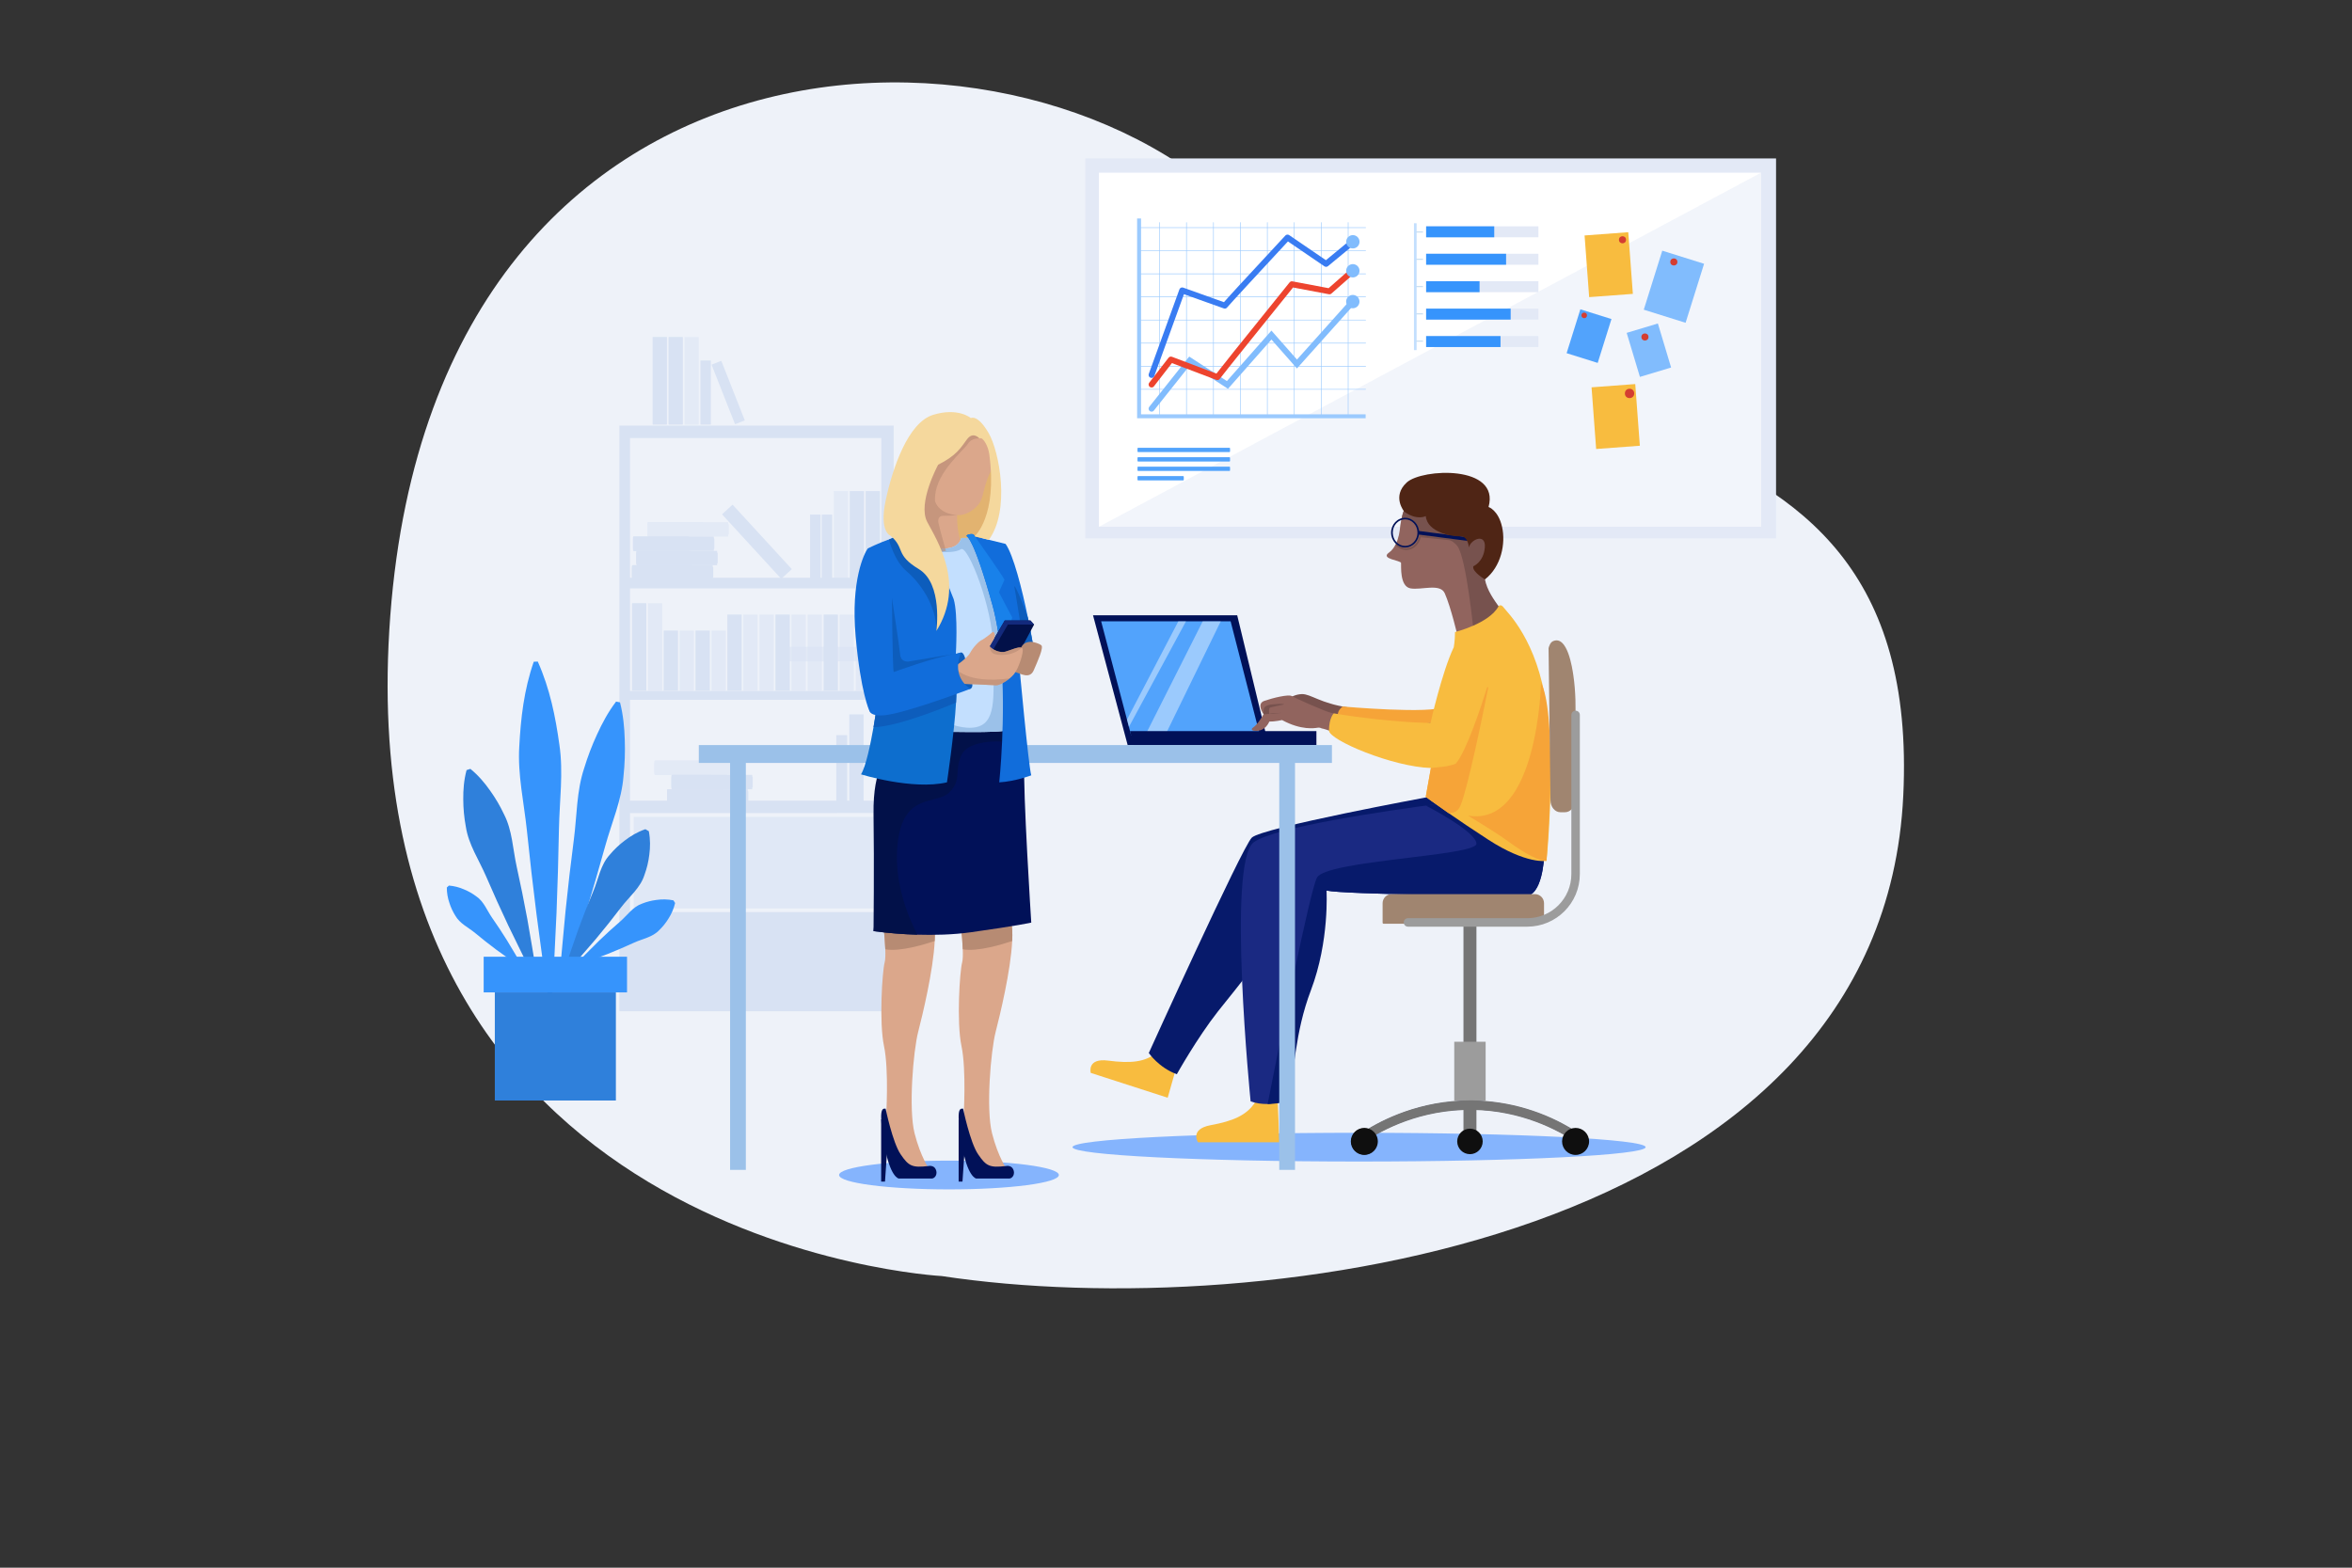 <?xml version="1.0" encoding="utf-8"?>
<svg xmlns="http://www.w3.org/2000/svg" id="_01" viewBox="0 0 4680 3120">
  <rect x="0" y="0" width="4680" height="3120" fill="#333333" stroke="none"/>
  <defs>
    <style>
      .cls-1 {
        fill: #eef2f9;
      }

      .cls-2 {
        fill: #0d6ece;
      }

      .cls-3 {
        fill: #9c9c9c;
      }

      .cls-4 {
        fill: #f8bc3f;
      }

      .cls-5 {
        fill: #d43d31;
      }

      .cls-6 {
        fill: #011158;
      }

      .cls-7, .cls-8 {
        fill: #d8e2f3;
      }

      .cls-9 {
        fill: #85b4fd;
      }

      .cls-10 {
        fill: #a08570;
      }

      .cls-11 {
        fill: #132a7c;
      }

      .cls-12 {
        fill: #e2b370;
      }

      .cls-13 {
        fill: #757575;
      }

      .cls-14 {
        fill: #c3dffe;
      }

      .cls-15 {
        fill: #116ddb;
      }

      .cls-16 {
        opacity: .6;
      }

      .cls-16, .cls-8, .cls-17, .cls-18 {
        isolation: isolate;
      }

      .cls-16, .cls-19 {
        fill: #b78b73;
      }

      .cls-20 {
        fill: #0d5dbc;
      }

      .cls-8 {
        opacity: .66;
      }

      .cls-21 {
        fill: #071a6b;
      }

      .cls-17 {
        opacity: .46;
      }

      .cls-17, .cls-22 {
        fill: #e3e9f6;
      }

      .cls-23 {
        fill: #4f2515;
      }

      .cls-24 {
        fill: #f6a438;
      }

      .cls-25 {
        fill: #52a3fc;
      }

      .cls-26 {
        fill: #ed442e;
      }

      .cls-27, .cls-18 {
        fill: #fff;
      }

      .cls-28 {
        fill: #3694fc;
      }

      .cls-29 {
        fill: #81bcfd;
      }

      .cls-30 {
        fill: #397cf2;
      }

      .cls-31 {
        fill: #9bcafe;
      }

      .cls-32 {
        opacity: .92;
      }

      .cls-33 {
        opacity: .54;
      }

      .cls-34 {
        opacity: .51;
      }

      .cls-35 {
        fill: #dba78b;
      }

      .cls-36 {
        fill: #7f7f7f;
      }

      .cls-37 {
        fill: #f5d89d;
      }

      .cls-38 {
        fill: #1a2982;
      }

      .cls-39 {
        fill: #9bc1e9;
      }

      .cls-40 {
        fill: #1881ea;
      }

      .cls-41 {
        fill: #91645e;
      }

      .cls-42 {
        fill: #021149;
      }

      .cls-43 {
        fill: #0f0f0f;
      }

      .cls-44 {
        fill: #a1c6e5;
      }

      .cls-45 {
        fill: #1d2a7c;
      }

      .cls-46 {
        fill: #2f80db;
      }

      .cls-47 {
        fill: #77524e;
      }

      .cls-18 {
        opacity: .42;
      }
    </style>
  </defs>
  <path class="cls-1" d="M1873.9,2539.6s-1191.9-61.82-1097.3-1314.22S2102.32-15.17,2503.73,464.76c401.41,479.93,1325.77,231.33,1283.41,1118.5-42.36,887.17-1274.37,1053.18-1913.24,956.34Z"/>
  <rect class="cls-22" height="756.15" width="1374.42" x="2159.56" y="315.33"/>
  <rect class="cls-27" height="704.7" width="1317.47" x="2186.66" y="343.64"/>
  <polygon class="cls-17" points="2186.66 1048.34 3504.13 343.64 3504.13 1048.34 2186.66 1048.34"/>
  <path class="cls-31" d="M2717.34,453.63h-450.81c-.32,0-.58-.25-.59-.57v-.02c0-.33.26-.59.59-.59h450.81c.33,0,.59.26.59.59h0c0,.32-.25.58-.57.59,0,0-.01,0-.02,0Z"/>
  <path class="cls-31" d="M2717.34,499.6h-450.81c-.32,0-.58-.25-.59-.57v-.02c0-.33.26-.59.59-.59h450.81c.33,0,.59.26.59.59h0c0,.32-.25.58-.57.59,0,0-.01,0-.02,0Z"/>
  <path class="cls-31" d="M2717.34,545.57h-450.81c-.33,0-.59-.26-.59-.59,0-.33.26-.59.59-.59h450.81c.33,0,.59.26.59.59,0,.33-.26.59-.59.59h0Z"/>
  <path class="cls-31" d="M2717.34,591.54h-450.81c-.33,0-.59-.26-.59-.59h0c0-.32.25-.58.57-.59,0,0,.01,0,.02,0h450.81c.32,0,.58.25.59.57v.02c0,.33-.26.59-.59.59h0Z"/>
  <path class="cls-31" d="M2717.34,637.51h-450.81c-.33,0-.59-.26-.59-.59h0c0-.32.25-.58.57-.59,0,0,.01,0,.02,0h450.81c.32,0,.58.25.59.57v.02c0,.33-.26.59-.59.59h0Z"/>
  <path class="cls-31" d="M2717.34,683.47h-450.81c-.32.04-.62-.19-.66-.51-.04-.32.19-.62.51-.66.05,0,.1,0,.15,0h450.81c.32-.04.62.19.66.51.04.32-.19.62-.51.66-.05,0-.1,0-.15,0Z"/>
  <path class="cls-31" d="M2717.34,729.44h-450.81c-.32.04-.62-.19-.66-.51-.04-.32.19-.62.51-.66.05,0,.1,0,.15,0h450.81c.32-.04.62.19.66.51.04.32-.19.62-.51.66-.05,0-.1,0-.15,0Z"/>
  <path class="cls-31" d="M2717.34,775.41h-450.81c-.32,0-.58-.25-.59-.57v-.02c0-.33.26-.59.59-.59h450.81c.33,0,.59.26.59.59h0c0,.32-.25.58-.57.59,0,0-.01,0-.02,0Z"/>
  <path class="cls-31" d="M2307.32,829.1c-.32,0-.58-.27-.59-.59v-385.63c0-.33.26-.59.59-.59h0c.32,0,.58.25.59.57v385.65c0,.33-.26.59-.59.59h0Z"/>
  <path class="cls-31" d="M2360.9,829.1c-.33,0-.59-.26-.6-.59v-385.63c.04-.33.34-.56.67-.52.27.04.48.25.52.52v385.63c0,.32-.27.58-.59.59Z"/>
  <path class="cls-31" d="M2414.55,829.1c-.33,0-.59-.26-.59-.59h0v-385.63c0-.32.25-.58.57-.59,0,0,.01,0,.02,0,.33,0,.59.26.59.59h0v385.63c0,.32-.27.58-.59.59Z"/>
  <path class="cls-31" d="M2468.15,829.1c-.32,0-.58-.27-.59-.59v-385.63c0-.33.26-.59.59-.59h0c.32,0,.58.25.59.57v385.65c0,.33-.26.59-.59.59h0Z"/>
  <path class="cls-31" d="M2521.76,829.1c-.32,0-.58-.27-.59-.59v-385.63c0-.33.26-.59.59-.59h0c.32,0,.58.25.59.57v385.65c0,.33-.26.59-.59.59h0Z"/>
  <path class="cls-31" d="M2575.37,829.1c-.32,0-.58-.27-.59-.59v-385.63c0-.33.26-.59.59-.59h0c.32,0,.58.25.59.57v385.65c0,.33-.26.59-.59.59h0Z"/>
  <path class="cls-31" d="M2628.98,829.1c-.33,0-.59-.26-.59-.59h0v-385.63c0-.33.27-.59.6-.58.32,0,.58.26.58.58v385.63c0,.33-.26.59-.59.59Z"/>
  <path class="cls-31" d="M2682.59,829.1c-.33,0-.59-.26-.59-.59h0v-385.63c0-.33.27-.59.6-.58.32,0,.58.26.58.58v385.63c0,.33-.26.59-.59.59Z"/>
  <polygon class="cls-31" points="2717.34 832.41 2262.61 832.41 2262.61 434.81 2270.45 434.81 2270.45 824.57 2717.34 824.57 2717.34 832.41"/>
  <path class="cls-29" d="M2291.35,819.26c-3.25,0-5.88-2.63-5.89-5.87,0-1.34.45-2.63,1.29-3.68l79.53-100.08,75,48.79,88.62-100.48,50.84,57.63,107.14-119.71c2.27-2.33,6-2.39,8.33-.12,2.2,2.14,2.39,5.6.44,7.97l-116,129.58-50.75-57.55-86.45,98.09-74.58-48.5-72.88,91.7c-1.12,1.42-2.83,2.24-4.64,2.23Z"/>
  <path class="cls-29" d="M2701.68,609.13c4.9-5.45,4.46-13.85-1-18.75s-13.85-4.46-18.75,1c-4.9,5.45-4.46,13.85,1,18.75,0,0,0,0,0,0,5.45,4.9,13.85,4.45,18.75-1Z"/>
  <path class="cls-26" d="M2291.35,771.18c-3.25,0-5.88-2.63-5.88-5.88,0-1.3.43-2.57,1.23-3.6l38.51-49.75c1.58-2.05,4.32-2.82,6.74-1.9l88.48,33.51c8.68-11.35,38.81-49.25,145.57-181.54,1.36-1.69,3.54-2.5,5.67-2.09l72,13.58,44.81-39.49c2.44-2.15,6.16-1.91,8.3.53,2.15,2.44,1.91,6.16-.52,8.3h0l-47,41.38c-1.36,1.21-3.21,1.72-5,1.37l-71.34-13.46c-57.12,70.79-141.06,175.12-145.48,181.42-1.45,2.48-4.48,3.55-7.16,2.53l-88.38-33.49-35.84,46.3c-1.13,1.46-2.87,2.3-4.71,2.28Z"/>
  <path class="cls-29" d="M2700.64,548.85c5.5-4.84,6.03-13.23,1.19-18.73-4.84-5.5-13.23-6.03-18.73-1.19-5.5,4.84-6.03,13.23-1.19,18.73,4.84,5.5,13.23,6.03,18.73,1.19,0,0,0,0,0,0Z"/>
  <path class="cls-30" d="M2291.35,752.13c-3.25,0-5.88-2.63-5.88-5.88,0-.69.12-1.37.35-2.01l60.94-168.3c1.1-3.04,4.46-4.62,7.51-3.54l81.17,29c8.46-9.87,35.31-39.16,122.13-132.63,1.98-2.14,5.22-2.5,7.63-.86l73.09,49.9,50.37-41.55c2.59-1.97,6.29-1.46,8.25,1.13,1.86,2.44,1.53,5.91-.76,7.95l-53.78,44.37c-2.02,1.66-4.9,1.79-7.06.32l-72.56-49.54c-47.55,51.2-116.14,125.34-120.66,131-1.48,2.29-4.34,3.25-6.91,2.33l-79.35-28.31-58.93,162.74c-.85,2.33-3.07,3.88-5.55,3.88Z"/>
  <path class="cls-29" d="M2700.34,491.43c5.66-4.67,6.46-13.04,1.8-18.69s-13.04-6.46-18.69-1.8c-5.66,4.67-6.46,13.04-1.8,18.69,0,0,0,0,0,0,4.67,5.65,13.03,6.45,18.69,1.79Z"/>
  <rect class="cls-22" height="21.84" width="223.4" x="2837.72" y="450.43"/>
  <rect class="cls-28" height="21.84" width="135.53" x="2837.72" y="450.43"/>
  <rect class="cls-22" height="21.84" width="223.4" x="2837.72" y="505.03"/>
  <rect class="cls-28" height="21.84" width="159.1" x="2837.72" y="505.03"/>
  <rect class="cls-22" height="21.84" width="223.4" x="2837.72" y="559.63"/>
  <rect class="cls-28" height="21.84" width="106.32" x="2837.72" y="559.63"/>
  <rect class="cls-22" height="21.84" width="223.4" x="2837.72" y="614.23"/>
  <rect class="cls-28" height="21.84" width="168.21" x="2837.72" y="614.23"/>
  <rect class="cls-22" height="21.84" width="223.4" x="2837.72" y="668.83"/>
  <rect class="cls-28" height="21.84" width="148" x="2837.72" y="668.83"/>
  <polyline class="cls-44" points="2816.14 679.83 2831.46 679.83 2831.46 678.54 2816.14 678.54"/>
  <polyline class="cls-44" points="2816.14 625.54 2831.46 625.54 2831.46 624.24 2816.14 624.24"/>
  <polyline class="cls-44" points="2816.14 571.24 2831.46 571.24 2831.46 569.94 2816.14 569.94"/>
  <polyline class="cls-44" points="2816.14 516.94 2831.46 516.94 2831.46 515.65 2816.14 515.65"/>
  <polyline class="cls-44" points="2816.14 462.65 2831.46 462.65 2831.46 461.35 2816.14 461.35"/>
  <rect class="cls-14" height="252.47" width="5.22" x="2813.53" y="444.32"/>
  <rect class="cls-25" height="8.51" rx="1.19" ry="1.19" width="184.16" x="2263.39" y="891.19"/>
  <rect class="cls-25" height="8.51" rx="1.19" ry="1.19" width="184.16" x="2263.39" y="909.97"/>
  <rect class="cls-25" height="8.51" rx="1.19" ry="1.19" width="184.16" x="2263.39" y="928.75"/>
  <rect class="cls-25" height="8.51" rx="1.19" ry="1.19" width="92.08" x="2263.39" y="947.54"/>
  <rect class="cls-4" height="123.08" transform="translate(-30.28 239.23) rotate(-4.26)" width="87.19" x="3157.42" y="465.2"/>
  <rect class="cls-29" height="87.19" transform="translate(1790.21 3578.37) rotate(-72.6)" width="123.08" x="3269.24" y="527.05"/>
  <rect class="cls-4" height="123.08" transform="translate(-52.7 241.1) rotate(-4.26)" width="87.19" x="3171.33" y="767.44"/>
  <rect class="cls-25" height="64.82" transform="translate(1578.02 3486.05) rotate(-72.6)" width="91.5" x="3116.1" y="636.51"/>
  <rect class="cls-29" height="91.5" transform="translate(-61.7 974.55) rotate(-16.74)" width="64.82" x="3248.56" y="651.19"/>
  <circle class="cls-5" cx="3330.62" cy="521.32" r="7.06"/>
  <circle class="cls-5" cx="3273.1" cy="670.67" r="7.06"/>
  <circle class="cls-5" cx="3242.47" cy="783.01" r="9.28"/>
  <circle class="cls-5" cx="3228.45" cy="477.2" r="7.06"/>
  <ellipse class="cls-9" cx="1888.25" cy="2338.49" rx="218.66" ry="28.61"/>
  <ellipse class="cls-9" cx="2704.28" cy="2283.07" rx="570.2" ry="28.61"/>
  <path class="cls-35" d="M2003.99,2328.29c-16.01,3.52-32.66,2.83-48.33-2-25.64-8.11-38.34-102.63-38.34-102.63,0,0,5.95-93.78-4.16-141.7s-3.39-149.17,1.33-166.71c1.39-5.18,1.61-14.87,1.23-26-.91-26.53-5.28-61.09-5.28-61.09,0,0,89.09-41.18,101.24,5.4,2.55,9.78,3.14,23.4,2.37,39.19-2.85,59.35-24.74,149.24-32.74,180.17-10.12,39.13-19.54,154.46-7.39,202.39s30.07,72.98,30.07,72.98Z"/>
  <path class="cls-19" d="M2011.68,1833.58c2.55,9.78,3.14,23.4,2.37,39.19-19.08,6.49-69,21.88-98.33,16.5-.91-26.53-5.28-61.09-5.28-61.09,0,0,89.09-41.16,101.24,5.4Z"/>
  <polygon class="cls-6" points="2243.81 1482.84 2174.89 1224.57 2461.79 1224.57 2524.2 1482.84 2243.81 1482.84"/>
  <polygon class="cls-25" points="2507.02 1463.3 2250.7 1463.3 2246.31 1446.68 2242.47 1432.04 2191.06 1236.51 2448.66 1236.51 2507.02 1463.3"/>
  <polygon class="cls-18" points="2359.88 1236.51 2246.31 1446.68 2242.47 1432.04 2344.7 1236.51 2359.88 1236.51"/>
  <polygon class="cls-18" points="2429.06 1236.51 2319.01 1462.24 2279.33 1462.24 2393.19 1236.51 2429.06 1236.51"/>
  <polygon class="cls-6" points="2248.51 1455 2255.51 1482.84 2619.39 1482.84 2619.39 1455 2248.51 1455"/>
  <path class="cls-7" d="M1259.59,1124.84h158.58v28.52h-158.58c-1.14,0-2.06-.92-2.06-2.06h0v-24.4c0-1.14.92-2.06,2.06-2.06Z"/>
  <rect class="cls-7" height="21.9" rx="1.61" ry="1.61" width="161.68" x="1257.53" y="1128.16"/>
  <rect class="cls-7" height="28.52" rx="1.53" ry="1.53" width="111.66" x="1257.53" y="1124.84"/>
  <path class="cls-7" d="M1268.37,1096.32h158.58v28.52h-158.58c-1.14,0-2.06-.92-2.06-2.06h0v-24.4c0-1.14.92-2.06,2.06-2.06Z"/>
  <rect class="cls-7" height="21.9" rx="1.61" ry="1.61" width="161.68" x="1266.31" y="1099.63"/>
  <rect class="cls-7" height="28.52" rx="1.53" ry="1.53" width="111.66" x="1266.31" y="1096.32"/>
  <path class="cls-7" d="M1261.73,1067.8h158.58v28.52h-158.58c-1.14,0-2.06-.92-2.06-2.06h0v-24.4c0-1.14.92-2.06,2.06-2.06Z"/>
  <rect class="cls-7" height="21.9" rx="1.61" ry="1.61" width="161.68" x="1259.67" y="1071.11"/>
  <rect class="cls-7" height="28.52" rx="1.53" ry="1.53" width="111.66" x="1259.67" y="1067.8"/>
  <g class="cls-34">
    <path class="cls-7" d="M1290.42,1039.28h158.58v28.52h-158.58c-1.14,0-2.06-.92-2.06-2.06h0v-24.4c0-1.14.92-2.06,2.06-2.06Z"/>
    <rect class="cls-7" height="21.9" rx="1.61" ry="1.61" width="161.68" x="1288.36" y="1042.59"/>
    <rect class="cls-7" height="28.52" rx="1.53" ry="1.53" width="111.66" x="1288.36" y="1039.28"/>
  </g>
  <g class="cls-33">
    <path class="cls-7" d="M1556.57,1287.57h158.58v28.52h-158.58c-1.14,0-2.06-.92-2.06-2.06h0v-24.4c0-1.14.92-2.06,2.06-2.06Z"/>
    <rect class="cls-7" height="21.9" rx="1.61" ry="1.61" width="161.68" x="1554.51" y="1290.89"/>
    <rect class="cls-7" height="28.52" rx="1.53" ry="1.53" width="111.66" x="1554.51" y="1287.57"/>
  </g>
  <path class="cls-7" d="M1329.42,1570.74h158.58v28.52h-158.58c-1.14,0-2.06-.92-2.06-2.06h0v-24.4c0-1.14.92-2.06,2.06-2.06Z"/>
  <rect class="cls-7" height="21.9" rx="1.61" ry="1.61" width="161.68" x="1327.36" y="1574.05"/>
  <rect class="cls-7" height="28.52" rx="1.53" ry="1.53" width="111.66" x="1327.36" y="1570.74"/>
  <path class="cls-7" d="M1338.2,1542.21h158.58v28.52h-158.58c-1.14,0-2.06-.92-2.06-2.06h0v-24.4c0-1.14.92-2.06,2.06-2.06Z"/>
  <rect class="cls-7" height="21.9" rx="1.61" ry="1.61" width="161.68" x="1336.13" y="1545.52"/>
  <rect class="cls-7" height="28.52" rx="1.53" ry="1.53" width="111.66" x="1336.13" y="1542.21"/>
  <g class="cls-34">
    <path class="cls-7" d="M1304.41,1513.69h158.58v28.52h-158.58c-1.14,0-2.06-.92-2.06-2.06h0v-24.4c0-1.14.92-2.06,2.06-2.06Z"/>
    <rect class="cls-7" height="21.9" rx="1.61" ry="1.61" width="161.68" x="1302.35" y="1517"/>
    <rect class="cls-7" height="28.52" rx="1.53" ry="1.53" width="111.66" x="1302.35" y="1513.69"/>
  </g>
  <rect class="cls-7" height="174.26" rx=".58" ry=".58" width="28.52" x="1722.45" y="977.35"/>
  <rect class="cls-7" height="85.32" rx=".58" ry=".58" width="13.97" x="1729.73" y="989.11"/>
  <path class="cls-7" d="M1719.28,977.94v173.11c0,.31-.26.57-.57.57h-27.37c-.32,0-.58-.26-.58-.58v-173.1c0-.32.26-.58.58-.58h27.37c.32,0,.57.26.57.58Z"/>
  <rect class="cls-7" height="85.32" rx=".58" ry=".58" width="13.97" x="1698.04" y="989.11"/>
  <g class="cls-34">
    <path class="cls-7" d="M1687.59,977.93v173.13c0,.31-.26.57-.57.57h-27.37c-.32,0-.58-.26-.58-.58v-173.12c0-.32.26-.58.58-.58h27.37c.32,0,.57.26.57.58Z"/>
    <rect class="cls-7" height="85.32" rx=".58" ry=".58" width="13.97" x="1666.34" y="989.11"/>
  </g>
  <path class="cls-7" d="M1655.9,1024.67v126.37c0,.32-.26.58-.58.58h-19.72c-.31,0-.57-.26-.57-.57v-126.38c0-.32.26-.58.58-.58h19.69c.32-.01.59.24.6.56,0,0,0,.01,0,.02Z"/>
  <rect class="cls-7" height="62.44" rx=".58" ry=".58" width="10.22" x="1640.35" y="1032.7"/>
  <rect class="cls-7" height="127.52" rx=".58" ry=".58" width="20.87" x="1611.84" y="1024.09"/>
  <rect class="cls-7" height="62.44" rx=".58" ry=".58" width="10.22" x="1617.16" y="1032.69"/>
  <rect class="cls-7" height="174.26" rx=".58" ry=".58" width="28.52" x="1298.59" y="670.72"/>
  <rect class="cls-7" height="85.32" rx=".58" ry=".58" width="13.97" x="1305.86" y="682.47"/>
  <path class="cls-7" d="M1358.8,671.3v173.11c0,.31-.26.57-.57.57h-27.37c-.32,0-.58-.26-.58-.58v-173.1c0-.32.26-.58.58-.58h27.37c.32,0,.57.26.57.58Z"/>
  <rect class="cls-7" height="85.32" rx=".58" ry=".58" width="13.97" x="1337.55" y="682.47"/>
  <g class="cls-34">
    <path class="cls-7" d="M1390.49,671.29v173.11c0,.31-.26.57-.57.57h-27.37c-.32,0-.58-.26-.58-.58v-173.1c0-.32.26-.58.58-.58h27.37c.32,0,.57.26.57.58Z"/>
    <rect class="cls-7" height="85.32" rx=".58" ry=".58" width="13.97" x="1369.25" y="682.47"/>
  </g>
  <path class="cls-7" d="M1414.53,718.02v126.37c0,.32-.26.58-.58.58h-19.72c-.31,0-.57-.26-.57-.57v-126.38c0-.32.26-.58.58-.58h19.72c.32,0,.57.26.57.58Z"/>
  <rect class="cls-7" height="62.44" rx=".58" ry=".58" width="10.22" x="1398.99" y="726.06"/>
  <rect class="cls-7" height="127.52" rx=".58" ry=".58" transform="translate(-185.56 585.96) rotate(-21.52)" width="20.87" x="1438.49" y="717.44"/>
  <rect class="cls-7" height="62.44" rx=".58" ry=".58" transform="translate(-178.01 581.18) rotate(-21.52)" width="10.22" x="1435.03" y="727.72"/>
  <rect class="cls-7" height="174.26" rx=".58" ry=".58" width="28.52" x="1689.87" y="1421.68"/>
  <path class="cls-7" d="M1711.11,1434.02v84.17c0,.32-.26.58-.58.58h-12.82c-.31,0-.57-.26-.57-.57v-84.17c0-.31.26-.57.57-.57h12.82c.31,0,.57.25.58.56Z"/>
  <rect class="cls-7" height="132.97" rx=".58" ry=".58" width="21.76" x="1664.04" y="1462.98"/>
  <rect class="cls-7" height="65.1" rx=".58" ry=".58" width="10.66" x="1669.59" y="1471.94"/>
  <g class="cls-33">
    <path class="cls-7" d="M1317.75,1200.99v173.11c0,.32-.26.58-.58.58h-27.37c-.32,0-.58-.26-.58-.58v-173.11c0-.31.26-.57.57-.57h27.37c.32,0,.58.25.59.57h0Z"/>
    <rect class="cls-7" height="85.32" rx=".58" ry=".58" width="13.97" x="1296.5" y="1212.2"/>
  </g>
  <path class="cls-7" d="M1286.06,1201.02v173.11c0,.32-.26.58-.58.58h-27.37c-.32,0-.58-.26-.58-.58v-173.11c0-.31.26-.57.57-.57h27.37c.32,0,.58.25.59.57h0Z"/>
  <rect class="cls-7" height="85.32" rx=".58" ry=".58" width="13.97" x="1264.8" y="1212.2"/>
  <g class="cls-33">
    <path class="cls-7" d="M1380.74,1255.43v118.69c0,.32-.26.58-.58.58h-27.37c-.32,0-.58-.26-.58-.58v-118.69c0-.31.26-.57.57-.57h27.37c.32,0,.58.25.59.57h0Z"/>
    <rect class="cls-7" height="58.68" rx=".58" ry=".58" width="13.97" x="1359.5" y="1262.94"/>
  </g>
  <path class="cls-7" d="M1349.05,1255.43v118.69c0,.32-.26.58-.58.58h-27.37c-.32,0-.58-.26-.58-.58v-118.69c0-.31.26-.57.57-.57h27.37c.32,0,.58.25.59.57h0Z"/>
  <rect class="cls-7" height="58.68" rx=".58" ry=".58" width="13.97" x="1327.8" y="1262.95"/>
  <g class="cls-33">
    <path class="cls-7" d="M1444.12,1255.44v118.69c0,.32-.26.58-.58.58h-27.37c-.32,0-.58-.26-.58-.58v-118.69c0-.31.26-.57.57-.57h27.37c.32,0,.58.25.59.57h0Z"/>
    <rect class="cls-7" height="58.68" rx=".58" ry=".58" width="13.97" x="1422.87" y="1262.95"/>
  </g>
  <path class="cls-7" d="M1412.43,1255.44v118.69c0,.32-.26.58-.58.58h-27.37c-.32,0-.58-.26-.58-.58v-118.69c0-.31.26-.57.57-.57h27.37c.32,0,.58.25.59.57h0Z"/>
  <rect class="cls-7" height="58.68" rx=".58" ry=".58" width="13.97" x="1391.18" y="1262.95"/>
  <g class="cls-33">
    <rect class="cls-7" height="151.63" rx=".58" ry=".58" width="28.52" x="1478.97" y="1223.08"/>
    <rect class="cls-7" height="74.24" rx=".58" ry=".58" width="13.97" x="1486.25" y="1233.3"/>
  </g>
  <g class="cls-33">
    <path class="cls-7" d="M1539.6,1223.65v150.48c0,.32-.26.58-.58.58h-27.37c-.32,0-.58-.26-.58-.58v-150.48c0-.31.26-.57.57-.57h27.37c.32,0,.58.25.59.57h0Z"/>
    <rect class="cls-7" height="74.24" rx=".58" ry=".58" width="13.97" x="1518.35" y="1233.3"/>
  </g>
  <path class="cls-7" d="M1475.8,1223.65v150.48c0,.32-.26.58-.58.58h-27.37c-.32,0-.58-.26-.58-.58v-150.48c0-.31.26-.57.57-.57h27.37c.32,0,.58.25.59.57h0Z"/>
  <rect class="cls-7" height="74.24" rx=".58" ry=".58" width="13.97" x="1454.56" y="1233.3"/>
  <g class="cls-33">
    <path class="cls-7" d="M1603.24,1223.65v150.48c0,.32-.26.58-.58.58h-27.37c-.32,0-.58-.26-.58-.58v-150.48c0-.31.26-.57.57-.57h27.37c.32,0,.58.25.59.57h0Z"/>
    <rect class="cls-7" height="74.24" rx=".58" ry=".58" width="13.97" x="1581.99" y="1233.31"/>
  </g>
  <g class="cls-33">
    <path class="cls-7" d="M1635.34,1223.65v150.48c0,.32-.26.58-.58.58h-27.37c-.32,0-.58-.26-.58-.58v-150.48c0-.31.26-.57.57-.57h27.37c.32,0,.58.25.59.57h0Z"/>
    <rect class="cls-7" height="74.24" rx=".58" ry=".58" width="13.97" x="1614.1" y="1233.3"/>
  </g>
  <path class="cls-7" d="M1571.55,1223.65v150.48c0,.32-.26.58-.58.58h-27.37c-.32,0-.58-.26-.58-.58v-150.48c0-.31.26-.57.57-.57h27.37c.32,0,.58.25.59.57h0Z"/>
  <rect class="cls-7" height="74.24" rx=".58" ry=".58" width="13.97" x="1550.3" y="1233.31"/>
  <g class="cls-33">
    <path class="cls-7" d="M1698.98,1223.65v150.48c0,.32-.26.58-.58.58h-27.37c-.32,0-.58-.26-.58-.58v-150.48c0-.31.26-.57.57-.57h27.37c.32,0,.58.25.59.57h0Z"/>
    <rect class="cls-7" height="74.24" rx=".58" ry=".58" width="13.97" x="1677.74" y="1233.3"/>
  </g>
  <g class="cls-33">
    <path class="cls-7" d="M1731.09,1223.65v150.48c0,.32-.26.58-.58.58h-27.37c-.32,0-.58-.26-.58-.58v-150.48c0-.31.26-.57.57-.57h27.37c.32,0,.58.25.59.57h0Z"/>
    <rect class="cls-7" height="74.24" rx=".58" ry=".58" width="13.97" x="1709.84" y="1233.31"/>
  </g>
  <path class="cls-7" d="M1667.29,1223.65v150.48c0,.32-.26.58-.58.58h-27.37c-.32,0-.58-.26-.58-.58v-150.48c0-.31.26-.57.57-.57h27.37c.32,0,.58.25.59.57h0Z"/>
  <rect class="cls-7" height="74.24" rx=".58" ry=".58" width="13.97" x="1646.04" y="1233.3"/>
  <rect class="cls-7" height="174.26" rx=".58" ry=".58" transform="translate(-332.46 1302.69) rotate(-42.56)" width="28.52" x="1491.85" y="991.01"/>
  <rect class="cls-7" height="85.32" rx=".58" ry=".58" transform="translate(-321.99 1281.37) rotate(-42.56)" width="13.97" x="1476.99" y="1011.38"/>
  <path class="cls-7" d="M1232.47,847.02v1165.45h545.74V847.02h-545.74ZM1753.57,871.67v278.15h-500v-278.11l500-.04ZM1253.57,1593.45v-200.65h500v200.69l-500-.04ZM1753.57,1618.09v197.17h-500v-197.13l500-.04ZM1253.57,1375.15v-204.13h500v204.21l-500-.08Z"/>
  <rect class="cls-8" height="182.18" width="505.42" x="1260.79" y="1625.76"/>
  <path class="cls-4" d="M2344.67,2109.47s-18.49,66.81-21.21,75.24l-153.11-49.46s-8.11-30,34.65-24.44c43.9,5.73,73.48,3.58,97.92-16.59s41.75,15.25,41.75,15.25Z"/>
  <path class="cls-21" d="M2843.65,1585.88s-333.2,61.4-352.87,81.23-204.88,428.57-204.88,428.57c0,0,19.91,29.28,55.75,42.22,0,0,39.93-71.68,82.18-125.44s91.27-107.51,140.93-208.06,226.42-113.48,228.63-113.48,64.93-81.63,67.91-83.63-17.65-21.41-17.65-21.41Z"/>
  <path class="cls-4" d="M2542.5,2194.79s3,69.65,3,78.56h-161.8s-17.05-26.23,25.6-34.1c43.78-8.09,71.42-19.29,88.58-46.15s44.62,1.69,44.62,1.69Z"/>
  <path class="cls-38" d="M3072.32,1706.89s-3.21,77.16-38.18,76.75-358.47-3.21-394.64-11.25c0,0-58,265.93-90,406.31,0,0-5.48,18.39-27.18,18.49-11.19.06-23.2-1.24-33.87-5.35,0,0-47.47-475.72,6.18-515.5,40.88-30.32,263.72-62.75,367.4-76.46,32.35-4.28,53.1-6.73,53.1-6.73l157.19,113.74Z"/>
  <path class="cls-21" d="M3072.32,1706.89s-3.21,77.16-38.18,76.75-358.47-3.21-394.64-11.25c0,0,6.17,100.24-31,198.26-32.85,86.61-31.94,160.37-45.79,221.19-13.19,3.39-26.75,5.19-40.37,5.35,23.45-119.6,83.77-422.61,98.11-450.44,17.92-34.76,318.56-42.89,317.39-67.78s-100.87-75.72-100.87-75.72l25.08-3.37c32.35-4.28,53.1-6.73,53.1-6.73l157.17,113.74Z"/>
  <path class="cls-47" d="M2861.33,1415.12s-124.22.81-179.06-7.23-74.12-26.93-91.8-26.52c-10.83.4-21.19,4.51-29.34,11.65,0,0,250.37,96.8,309.05,51.82l-8.85-29.72Z"/>
  <path class="cls-24" d="M2661.9,1421.82s-.19-7.9,9.53-15.74c0,0,179.45,15.81,202.35,0s-1,39.94-17.43,66.82-146.83-5.9-165.75-16.14-28.7-34.94-28.7-34.94Z"/>
  <path class="cls-41" d="M2978.32,1237.73c-8.13,8.71-27.2,17.66-44.62,24.55-18.33,7.25-32.47,7-32.47,7,0,0-14.29-61.48-26.48-88.54-9.2-20.41-46.1-6-68.08-9.73s-18.34-45.22-18.87-50.58-42.2-7.82-24-20.68c5.8-4.08,10.06-10.07,13.19-16.32.68-1.35,1.3-2.7,1.87-4.06l.09-.23c.62-1.42,1.14-2.82,1.64-4.19,2.25-6.38,3.81-12.98,4.64-19.69.56-6.42,1.45-12.82,2.67-19.15.35-1.75.69-3.43,1.08-5.06.6-2.56,1.25-5,1.94-7.27.48-1.68,1-3.27,1.54-4.79s1.16-3.18,1.77-4.66c10.91-26.72,26.91-28.72,26.91-28.72l53.44,14.74s47.83,26.93,79.57,71.53-13.25,70.73-13.25,70.73c-3.65,48.81,48.12,83.65,37.42,95.12Z"/>
  <path class="cls-47" d="M2991.09,1230.66c-8.13,8.71-40,24.73-57.39,31.62l-1-.43s-14.75-152.78-33.27-175.74-76.74-28-76.74-28c0,0,.68-29.55-33-29.37,5.75-30.94,31.51-43.09,31.51-43.09l53.44,14.74s47.83,26.93,79.57,71.53-.57,62.84-.57,62.84c-3.74,48.77,48.15,84.43,37.45,95.9Z"/>
  <g class="cls-32">
    <path class="cls-47" d="M2827.78,1059.74c-.9-18.44-15-32.81-31.53-32-2.23.12-4.44.45-6.61,1-.46,1.33-.57,2.59-1,4,2.5-.89,5.13-1.39,7.78-1.5,14.53-.71,27,12.13,27.81,28.62.07,1.5.04,3-.09,4.49-.25,3.15-.96,6.24-2.11,9.18-3.88,9.93-12.44,17-22.68,17.53-8.1.4-15.58-3.43-20.72-9.76-.49,1.19-1,2.37-1.63,3.55,5.65,6.49,13.93,10.08,22.53,9.76,11.85-.57,21.7-8.82,26-20.25,1.09-2.93,1.8-6,2.12-9.11.18-1.83.22-3.67.13-5.51Z"/>
  </g>
  <g class="cls-32">
    <path class="cls-47" d="M2922.7,1070.37v8.65l-87.19-8.84-8.71-.92c.68-2.65.91-5.39.69-8.11l8.82-.14,86.39,9.36Z"/>
  </g>
  <path class="cls-41" d="M2846.47,1438.83s43.8,57.47,48.62,77.83-136.1-7-191.83-35.9-73.41-31.08-73.41-31.08c-2.52-1.4-5.46-1.88-8.3-1.34-5.09.81-32.15,5.63-70.46-15.27,0,0-14.74,3.22-25.45,3,0,0-8,22.24-31.89,18,0,0-6.69-1.87,0-6.43s14.74-16.07,18.22-22.5c0,0,1.61-3.22,2.68-3.22,0,0-15.81-21.16,1.07-27.06s48-13.39,54.39-9.64,67.25,31.34,79,33.49,104.79,32.31,197.36,20.12Z"/>
  <path class="cls-4" d="M3077.14,1405.88c-17.81-131.37-78.29-187.37-84.59-196.12-6.72-9.33-10.75-3.16-10.75-3.16-18.59,34.49-86.59,51.27-86.59,51.27-.21,18.92-2.53,30.26-2.53,30.26-23.7,49.84-46.22,150.7-46.22,150.7h0s-80.43-.41-192.52-19.09c0,0-9.48,8.88-9.55,34.17,0,19,127,72.44,202.79,74.56l-10.22,57.41s16.29,12.13,45.26,32.22c20.42,14.18,47.16,32.29,78.94,52.9,76.84,49.83,116,42.31,116,42.31,0,0,18.46-171.17-.02-307.43Z"/>
  <path class="cls-24" d="M3066.42,1358.83s-6.61,287.78-145.35,264.39c0,0,52.34,31.51,74.17,47.29s59,42.27,81.9,42.8c0,0,23.61-286.03-10.72-354.48Z"/>
  <path class="cls-24" d="M2959.03,1368.31c.15-.6.77-.97,1.38-.81s.97.77.81,1.38c-11.16,55.89-41.26,202.81-55.51,235.19-4.87,11.07-13.52,14.66-23.49,14-29-20.09-45.26-32.22-45.26-32.22l10.22-57.41,24.61-2.47c4.87-.32,23.71-4.68,25.22-6.48,20.69-24.61,49.34-110.84,62.02-151.17Z"/>
  <path class="cls-47" d="M2514.65,1421.82l11-1.2s-1.88-11.12,1.47-12.33,27.59-6.29,27.59-6.29c0,0,.81-1.88-12.86-.94s-25.81,1.77-27.19,10.25-.01,10.51-.01,10.51Z"/>
  <path class="cls-47" d="M2525.64,1420.62l24.39-1.75-16.58.15c-2.68.03-5.33.57-7.81,1.6h0Z"/>
  <path class="cls-6" d="M2822.35,1056.62l104.5,13.5c-1.87,1.96-3.4,4.21-4.53,6.66l-100-13c.6-2.35.61-4.81.03-7.16Z"/>
  <path class="cls-6" d="M2795.9,1089.61c-15.4,0-27.92-13.27-27.92-29.58s12.52-29.59,27.92-29.59,27.91,13.28,27.91,29.59-12.51,29.58-27.91,29.58ZM2795.9,1033.61c-13.57,0-24.6,11.86-24.6,26.44s11,26.44,24.6,26.44,24.59-11.86,24.59-26.44-11.02-26.46-24.59-26.46v.02Z"/>
  <rect class="cls-36" height="474.92" width="24.01" x="2912.9" y="1793.77"/>
  <path class="cls-13" d="M2936.9,2269.96h-24c-.5,0-.91-.57-.91-1.26v-474.93c0-.69.41-1.26.91-1.26h24c.51,0,.92.57.92,1.26v474.93c.01.69-.4,1.26-.92,1.26Z"/>
  <rect class="cls-3" height="117.66" width="62.43" x="2893.69" y="2073.27"/>
  <path class="cls-45" d="M2714.72,2271.65c28-18.58,105.56-64.85,214.65-63.57,103.77,1.22,177.47,44.79,205.72,63.57v-19.49c-29.72-18.9-103.26-60.07-205.72-61.23-107.72-1.23-185.13,42.46-214.65,61.23v19.49Z"/>
  <path class="cls-13" d="M2714.72,2272.56c-.15,0-.3-.04-.43-.1-.29-.16-.48-.47-.48-.81v-19.5c0-.31.16-.6.42-.77,36.3-23.07,111.55-61.39,210.76-61.39h4.39c73.1.87,144.52,22.12,206.2,61.36.26.17.42.46.42.77v19.5c0,.5-.4.91-.9.92-.18,0-.36-.05-.52-.16-34.88-23.19-107.92-62.27-205.22-63.42-101.53-1.1-177.73,39.22-214.13,63.42-.15.11-.33.17-.51.18Z"/>
  <path class="cls-43" d="M3108.21,2271.65c0-14.85,12.03-26.88,26.88-26.88s26.88,12.03,26.88,26.88-12.03,26.88-26.88,26.88h0c-14.85,0-26.88-12.03-26.88-26.88Z"/>
  <path class="cls-43" d="M2687.84,2271.65c0-14.85,12.03-26.88,26.88-26.88s26.88,12.03,26.88,26.88-12.03,26.88-26.88,26.88h0c-14.84,0-26.87-12.04-26.88-26.88Z"/>
  <path class="cls-43" d="M2714.72,2245.69c-14.36,0-26,11.64-26,26s11.64,26,26,26,26-11.64,26-26h0c0-14.36-11.64-26-26-26Z"/>
  <path class="cls-43" d="M2899.52,2271.65c-.01-14.02,11.35-25.4,25.37-25.41s25.4,11.35,25.41,25.37-11.35,25.4-25.37,25.41h-.03c-14.01,0-25.37-11.36-25.38-25.37Z"/>
  <path class="cls-10" d="M2753.16,1838.41h317.13c1.1,0,2-.9,2-2v-38.83c0-10-8.1-18.1-18.1-18.1h-285c-10,0-18.1,8.1-18.1,18.1h0v38.83c0,1.1.89,2,2,2,.02,0,.05,0,.07,0Z"/>
  <path class="cls-10" d="M3133.81,1592.66c0-50.18-1.29-99.71.63-149.66,1.27-33,1-66.34-3.81-99.13-2.12-14.41-11.78-80.27-40.38-67.85-5.52,2.39-8,10.21-8.92,13.89,1.27,100.91,2.54,201.82,3.8,302.75,0,13.16,8.81,23.83,19.68,23.83h9.32c10.87,0,19.68-10.67,19.68-23.83Z"/>
  <path class="cls-3" d="M3038.9,1844.25h-237c-4.66.16-8.57-3.49-8.73-8.14-.16-4.66,3.49-8.57,8.14-8.73.19,0,.39,0,.58,0h237c48.48,0,87.78-39.29,87.79-87.77h0v-316.81c0-4.66,3.77-8.43,8.43-8.43s8.43,3.77,8.43,8.43v316.8c0,57.8-46.85,104.65-104.65,104.65h0Z"/>
  <path class="cls-23" d="M2794.34,1018.45s-25.58-30.36,4.78-58.23,186.16-35.51,162.78,48.8c0,0,19.33,6.14,26.88,39.48s-1.65,79.18-34,104.62c0,0-26.18-15.19-23.2-26.14,0,0,20.41-8,22.9-37.35s-28.18-16.39-31.72,0c0,0-1.25-22.95-17.18-22.25s-65.58-7.67-68.57-40.24c-.06-.02-17.36,9.46-42.67-8.69Z"/>
  <rect class="cls-39" height="35.56" width="1259.8" x="1390.49" y="1482.84"/>
  <rect class="cls-39" height="821.92" width="31.34" x="2545.46" y="1506.37"/>
  <rect class="cls-39" height="821.92" width="31.34" x="1452.74" y="1506.37"/>
  <path class="cls-35" d="M1849.82,2328.29c-16.01,3.52-32.66,2.83-48.33-2-25.65-8.11-38.34-102.63-38.34-102.63,0,0,5.94-93.78-4.16-141.7s-3.4-149.17,1.32-166.71c1.4-5.18,1.62-14.87,1.24-26-.91-26.53-5.28-61.09-5.28-61.09,0,0,89.09-41.18,101.24,5.4,2.55,9.78,3.14,23.4,2.37,39.19-2.85,59.35-24.74,149.24-32.74,180.17-10.13,39.13-19.54,154.46-7.39,202.39s30.07,72.98,30.07,72.98Z"/>
  <path class="cls-19" d="M1857.51,1833.58c2.55,9.78,3.14,23.4,2.37,39.19-19.08,6.49-69,21.88-98.33,16.5-.91-26.53-5.28-61.09-5.28-61.09,0,0,89.09-41.16,101.24,5.4Z"/>
  <path class="cls-6" d="M2052,1836.19s-27.73,6.22-120,19.16c-36.38,5.1-74.24,5.83-106.73,4.84-29.15-.82-58.24-3.18-87.14-7.08,0,0,16.89-135.67,15.41-235s18.36-117.49,18.36-117.49c0,0,51.5-72.6,106.88-58.6s135.39,0,135.39,0l8.18,25,15.72,47.93c-2.85,60.07,13.93,321.24,13.93,321.24Z"/>
  <path class="cls-42" d="M2022.35,1466.95c-9.3,3.49-18.78,6.49-28.39,9,0,0-64.41-5.1-80.33,25.75s1.62,49.78-25.08,75.67-95.39-3-103.34,111.49c-4.73,67.78,19.52,131,40.09,171.34-29.15-.82-58.24-3.18-87.14-7.08,0,0,1.49-132.73,0-232s29.9-114.7,29.9-114.7c0,0,55.34-78.34,110.72-64.4s135.39,0,135.39,0l8.18,24.93Z"/>
  <path class="cls-12" d="M1846.6,973.34s-46.61,31.91-13.25,84.53,25.24,91.54,72.72,56.89,67.59-64.59,69.72-85.55,10.88-121.48-3.54-118.06-125.65,62.19-125.65,62.19Z"/>
  <path class="cls-35" d="M1905.64,1005.25s-6,45.35,8.56,79.57-94.11,27.37-101.81,5.13,11.12-140.73,35.08-135.17,58.17,50.47,58.17,50.47Z"/>
  <path class="cls-14" d="M2002.23,1452.92c-3.74,6.72-139.63,3.08-139.63,3.08,0,0-.12-10-.24-26.57-.58-75.75-1.29-289.94,8.65-330.91,1-4,2.06-6.36,3.24-6.76,0,0,31,2.55,37.9-19.24,0,0,.32-2.21,3.3-1.88s22.73,0,22.73,0c0,0,48.93,79.53,56.43,139.66s11.35,235.9,7.62,242.62Z"/>
  <path class="cls-39" d="M2002.23,1452.92c-3.74,6.72-139.63,3.08-139.63,3.08,0,0-.12-10-.24-26.57,14.85,7.28,63,28.63,90.58,14,32.85-17.42,22.35-80,22.9-155.34s-49.77-204-63.71-195.07c-10.34,6.65-31.1,6.18-41.12,5.48,1-4,2.06-6.36,3.24-6.76,0,0,31,2.55,37.9-19.24,0,0,.32-2.21,3.3-1.88s22.73,0,22.73,0c0,0,48.93,79.53,56.43,139.66s11.35,235.92,7.62,242.64Z"/>
  <path class="cls-20" d="M1912.13,1298.61s5.47-2,9.12,14.94,21.24,52.57,9.8,57.24-63.65-42.64-55.47-52.93,36.55-19.25,36.55-19.25Z"/>
  <path class="cls-15" d="M2039.52,1313.21c-6.34,2.94-11.92,4.82-11.92,4.82,0,0,18.92,207.07,24.4,225,0,0-30.87,12-63.71,14,0,0,13.87-130.21,3.42-250.77-3.12-36-8.4-71.1-16.87-101.64-36.82-132.9-50.76-136.89-50.76-136.89,0,0-2.66-2,2.15-3.64,0,0,9.29-3.33,12.11,1l1.56,2.4c.05.09.1.17.16.25,1.79.08,60.86,14.74,60.86,14.74,15.46,21.91,32.71,89.26,44.56,147.52,7.21,35.38,12.12,64.28,12.12,68,0,5.61-9.7,11.33-18.08,15.21Z"/>
  <path class="cls-20" d="M2057.6,1297.95c0,5.66-9.71,11.38-18.08,15.26-3.9-3.68-6.28-8.61-5-13.16,4.69-17.18-16-131.35-16-131.35-1.8-10.24,12.78,20.66,27,61.21,7.17,35.38,12.08,64.28,12.08,68.04Z"/>
  <path class="cls-40" d="M2014.17,1228.93l-22.46,77.25c-3.12-36-8.4-71.1-16.87-101.64-36.82-132.9-50.76-136.89-50.76-136.89,0,0-2.66-2,2.15-3.64,0,0,9.29-3.33,12.11,1l1.56,2.4c.04.08.07.17.1.25h0s.04.06.06.09l.09.13s.05.05.06.08c3.74,5.3,56.11,79.57,58.52,85.81l-11.07,24.88,26.51,50.28Z"/>
  <path class="cls-42" d="M2050.38,1234.9l7.22,8.14h0l-48.65,90.9-53.67-24.08,7.3-12.43,36.66-62.54h51.14Z"/>
  <path class="cls-19" d="M2056.36,1277.92s-18.85-4.64-25.54,13-18,44.76-9,47.21,27.22,14.08,35.1-4.13,20.42-45.85,14.93-49.92-15.49-6.16-15.49-6.16Z"/>
  <path class="cls-11" d="M2050.38,1234.9l7.22,8.14h-52.14l-31.12,53.07c-4.61,1.93-8.55,2.26-11.77,1.32l36.66-62.54h51.15Z"/>
  <path class="cls-35" d="M2017.4,1342.02c-2.56,2.99-5.39,5.74-8.46,8.21-9.58,7.89-21.49,14.14-27.25,13.66-7.68-.64-66.62-3-66.62-3l-13.47-31-1.73-4c1.2.3,25-16.33,30.54-26.66,4.73-8.91,16.36-23.25,24.85-26.36h0s12.73-8.32,18.83-14.29c0,0,2.84-3,4.86,2.23s-1.61,11.46-1.61,11.46l-8.15,13.88c5.65,7.35,20.89,13.65,31.08,10.87,10-2.72,26.42-10.63,32.39-8,.86.34,1.54,1.01,1.9,1.86,2.96,6.84-7.66,39.89-17.16,51.14Z"/>
  <path class="cls-16" d="M2008.95,1350.19c-9.59,7.89-21.5,14.14-27.26,13.66-7.68-.64-66.61-3-66.61-3l-13.48-31h0s19.77,31.61,107.35,20.34Z"/>
  <path class="cls-2" d="M1902.35,1398.02c-3.33,60.2-18.09,159-18.09,159-68.7,15.93-171-15.93-171-15.93,9.77-16,19-60.46,24.88-93.9,4-22.81,6.47-40.49,6.47-40.49,0,0,150.83-82.88,157.3-47,1.43,7.7,1.38,21.5.44,38.32Z"/>
  <path class="cls-20" d="M1902.35,1398.02l-.42.42s-114.24,48.89-163.77,48.71c4-22.81,6.47-40.49,6.47-40.49,0,0,150.83-82.88,157.3-47,1.41,7.74,1.36,21.54.42,38.36Z"/>
  <path class="cls-35" d="M1970.66,939.38c-19.54,40.34-9,58.6-38.07,77.43-21.27,13.76-39.34,10.14-69.24-7.18-11-6.37-23.6-14.59-38.55-24.48,0,0,44.79-124.05,73.72-135.6s46-5.13,46-5.13c0,0,4.85,7.93,10.48,19.79,9.66,20.26,26.11,53.61,15.66,75.17Z"/>
  <path class="cls-16" d="M1944.56,844.42s-17.1-6.42-46,5.13-73.72,135.6-73.72,135.6c14.95,9.89-27.81,133.68,57.47,111.11-1-4.64-9.12-29.81-15.2-56.53h0s-2.73-13.39,10-13.14c9.15.04,18.3-.41,27.4-1.37,0,0-35.12-1-44-27.8-.19-3.59-.16-7.19.11-10.77,4.12-48.59,57.11-90.48,65.24-103.31s23.1-10.69,23.1-10.69c2.43-2.53,4.51-5.36,6.19-8.44-5.74-11.86-10.59-19.79-10.59-19.79Z"/>
  <path class="cls-15" d="M1931.05,1370.79s-130.23,49.5-172.93,52.89c-27,2.15-28.39-9.45-28.39-9.45,0,0-17.21-36.31-27.17-147.81s17.22-165.38,24.18-175c0,0,22.6-11,39.75-17,4.59-1.61,14.81-3.83,14.81-3.83,13.8-6.06,16.54-12.24,26.94-11.48,31.79,2.31,47.64,28.45,47.64,28.45l41.81,105c9,30.86,4.24,108.52,4.24,108.52l10.2-2.5c-20.41,51.3,18.92,72.21,18.92,72.21Z"/>
  <path class="cls-20" d="M1863.09,1255.8c.89-50.85-33.34-97-59-118.7s-35.19-63.42-35.19-63.42c13.8-6.06,29-15.32,39.37-14.56,15.9,14.48,29.67,31.12,40.93,49.44,39.54,64.81,13.89,147.24,13.89,147.24Z"/>
  <path class="cls-20" d="M1774.75,1190.1s1.05,138,3.54,147.45c0,0,79.58-29.48,123.63-36.45,0,0-23.85,3.62-91.28,15,0,0-18,4.91-19.67-14.26-1.56-17.36-16.22-111.74-16.22-111.74Z"/>
  <path class="cls-6" d="M1762.22,2206.48s13.73,67,29.77,90.66,22.93,27.23,55.5,23.47c0,0,10.22-2.44,14.43,6.5s-.79,17.61-7.37,18.4h-66.24s-17.88-2.32-28.92-69.51-5.12-70.52,2.83-69.52Z"/>
  <polygon class="cls-6" points="1760.97 2351.56 1753.32 2351.56 1753.32 2227.47 1768.59 2241.4 1760.97 2351.56"/>
  <path class="cls-6" d="M1916.39,2206.48s13.73,67,29.77,90.66,22.94,27.23,55.5,23.47c0,0,10.22-2.44,14.43,6.5s-.79,17.61-7.36,18.4h-66.25s-17.88-2.32-28.92-69.51-5.12-70.52,2.83-69.52Z"/>
  <polygon class="cls-6" points="1915.14 2351.56 1907.5 2351.56 1907.5 2227.47 1922.76 2241.4 1915.14 2351.56"/>
  <path class="cls-37" d="M1948.9,872.65s-12.41-15-24.81,1.71-20.54,32.08-57.32,50.48c0,0-41.5,76.14-21.82,113.78s76.58,123.51,18.19,217.19c0,0,13.42-94-34.75-123.11s-26.71-41.15-56.37-66.49c0,0-23.1-7.06-9.63-70.58s44.28-154.64,94.32-170,75.08,6.41,75.08,6.41c0,0,13.26-8.13,35.21,29.52s43.44,154.3.52,212.9l-28.21-7.18s45.84-39.51,29.2-163c-1.01-7.82-3.5-15.38-7.33-22.28-3.59-6.29-8.16-11.92-12.28-9.35Z"/>
  <path class="cls-16" d="M2032.67,1288.96c-16.64,17.71-50,16.35-57,11.09-4.32-3.3-6.74-8.5-6.48-13.93,5.65,7.35,20.89,13.65,31.08,10.87,10.05-2.72,26.43-10.63,32.4-8.03Z"/>
  <circle class="cls-5" cx="3152.24" cy="627.66" r="5.56"/>
  <path class="cls-28" d="M1233.7,1397.83c6.5,25.57,8.74,50.27,9.46,74.66.85,24.1,0,48.24-2.53,72.22-3.64,47.75-23.36,92.25-36.11,138.16s-26,91.72-40,137.37c-14.69,45.52-28.25,91.26-43.93,136.58l-7.83-1.58c3.18-47.85,8.47-95.27,12.63-142.92,4.86-47.51,10.37-94.89,16.54-142.12,6.11-47.25,5.24-95.92,20.45-141.33,7-23.08,15.61-45.64,25.76-67.52,10.15-22.19,21.82-44.08,37.75-65.1l7.81,1.58Z"/>
  <path class="cls-28" d="M893.26,1762.43c10.49.87,20.76,3.5,30.38,7.79,8.54,3.53,16.61,8.12,24,13.66,15,10,21.32,28,31.45,42.55s19.92,29.32,29.36,44.46c9.07,15.49,18.74,30.41,27.28,46.38l-4.17,3.83c-15.2-9.84-29.27-20.72-44-31-14.3-10.67-28.25-21.67-41.86-33-13.61-11.3-31-19.1-39.78-34.88-4.91-7.81-8.81-16.21-11.63-25-3.46-9.94-5.23-20.39-5.23-30.92l4.2-3.87Z"/>
  <path class="cls-46" d="M1291.02,1654.25c3.29,17.2,2.8,32.23,1,46.48-1.6,13.79-4.83,27.34-9.62,40.36-8.07,26-30.53,43.59-46.68,64.88s-32.84,42.25-50.13,62.88c-17.91,20.27-34.82,41.12-53.6,60.89l-6.91-4c7.73-26.14,17.33-51.21,25.93-76.85,9.22-25.29,19.02-50.24,29.39-74.86,10.36-24.63,14.4-52.9,32.84-72.87,8.89-10.66,19-20.23,30.14-28.51,11.44-8.7,24.21-16.63,40.75-22.39l6.89,3.99Z"/>
  <path class="cls-28" d="M1343.35,1797.13c-2.6,11.04-7.08,21.55-13.23,31.08-5.13,8.44-11.33,16.17-18.46,23-13.11,14.06-33.31,17.13-50.4,25s-34.45,15.36-52.11,22.38c-18,6.54-35.42,13.85-53.8,19.73l-3.45-5.3c13-14.31,26.82-27.2,40.2-40.85,13.68-13.18,27.65-25.92,41.9-38.21,14.24-12.31,25.38-29.44,43.6-35.58,9.16-3.66,18.75-6.12,28.54-7.32,11.22-1.66,22.64-1.4,33.77.78l3.44,5.29Z"/>
  <path class="cls-28" d="M1070.07,1316.63c24.38,54.74,35.27,110.06,43,165.51,8.22,55.43.22,111.56-.87,167.39s-2.57,111.67-4.85,167.55c-3,55.91-4.84,111.77-8.84,167.72l-8,.34c-8.74-55.41-15.33-110.91-23.07-166.36-7.03-55.48-13.39-110.99-19.08-166.54-5.84-55.53-18.58-110.77-15.1-166.7,3-55.91,9.15-112,28.79-168.57l8.02-.34Z"/>
  <path class="cls-46" d="M935.98,1530.21c16.35,13.39,28.56,28.12,39.3,43.33,10.63,14.81,19.87,30.57,27.62,47.08,16.53,32,17.45,69.05,25.14,103.91s14.85,69.88,21.33,105.12c5.8,35.47,12.69,70.58,17.53,106.36l-7.6,2.45c-17-31.86-31.9-64.38-47.93-96.55-15.33-32.38-30.04-64.97-44.13-97.77-14.14-32.77-35-63.36-40.33-99-3.36-17.93-5.07-36.12-5.1-54.36-.17-18.61,1.13-37.7,6.56-58.12l7.61-2.45Z"/>
  <rect class="cls-28" height="70.98" width="285.24" x="962.41" y="1904.07"/>
  <rect class="cls-46" height="215.17" width="240.88" x="984.59" y="1975.05"/>
</svg>